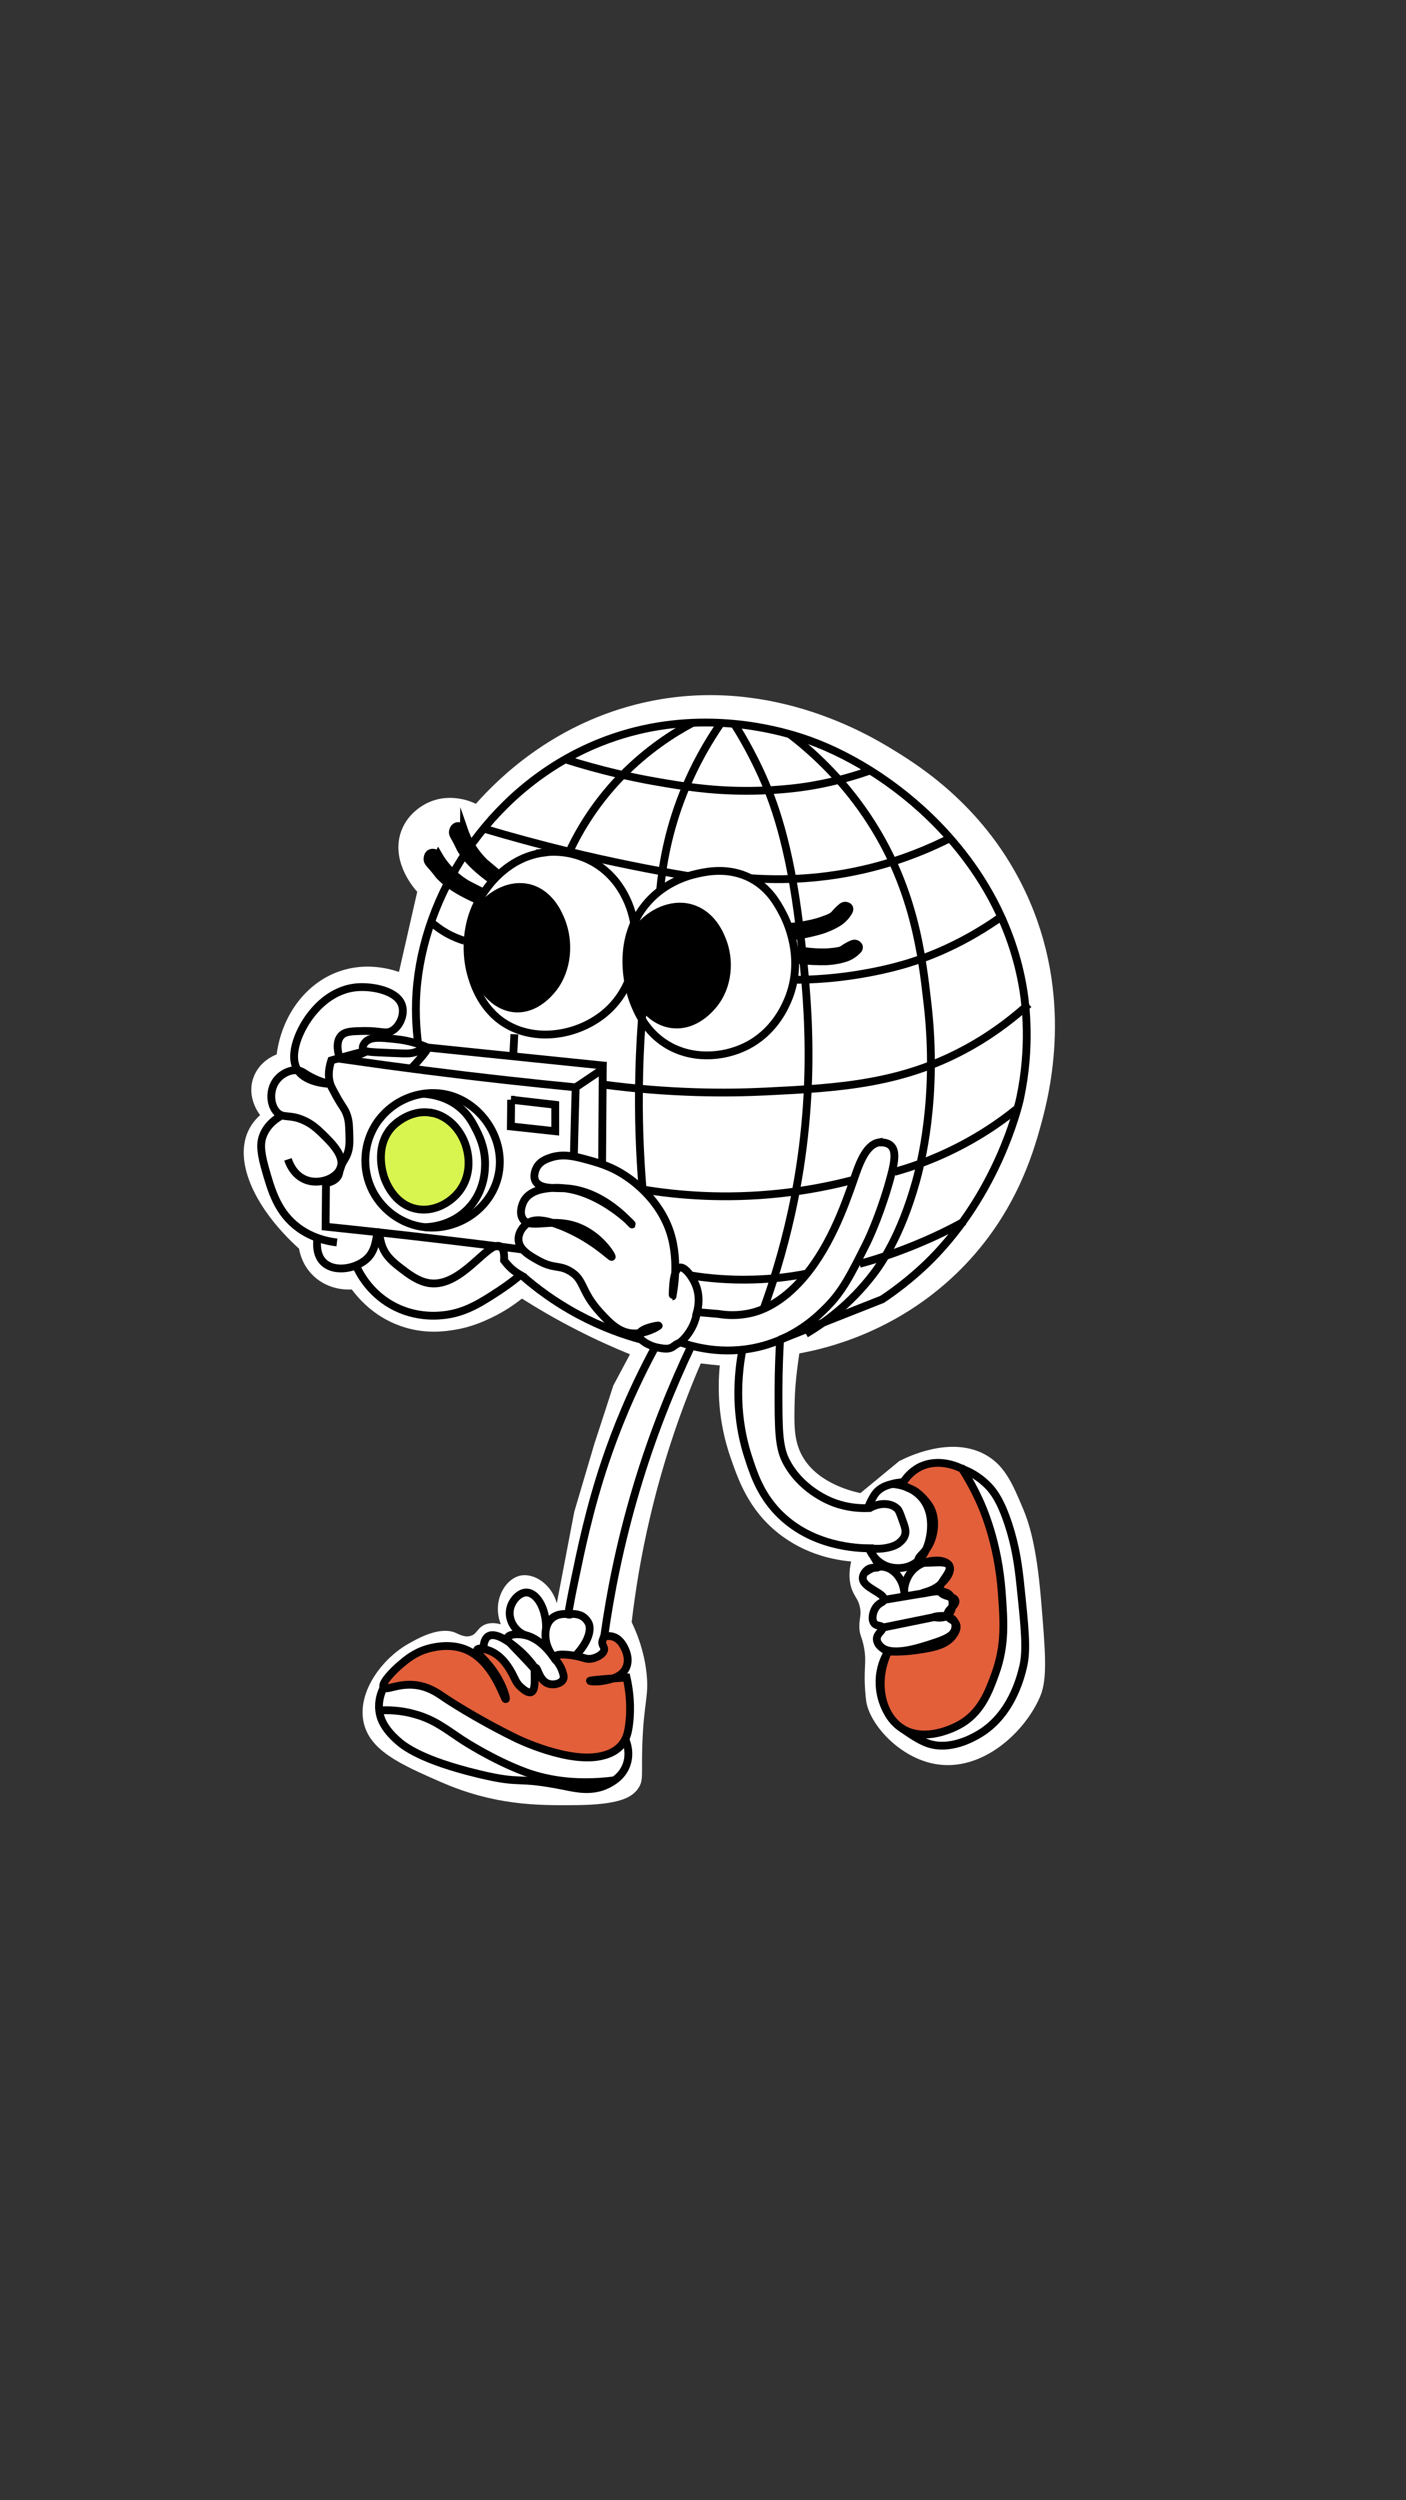 <svg xmlns="http://www.w3.org/2000/svg" xmlns:xlink="http://www.w3.org/1999/xlink" id="Capa_1" viewBox="0 0 1080 1920"><rect x="0" y="0" width="1080" height="1920" fill="#333333" stroke="none"/><defs><style>      .st0 {        fill: #d8f54f;      }      .st0, .st1, .st2, .st3 {        stroke: #000;        stroke-miterlimit: 10;        stroke-width: 6px;      }      .st4 {        fill: #fff;      }      .st1 {        fill: none;      }      .st3 {        fill: #e25f3a;      }    </style></defs><path class="st4" d="M306.4,746.7c4.7-20.6,9.4-41.3,14.1-61.9-1.6-1.7-19.5-21.4-13.1-44.1,4.4-15.6,17.8-22.5,19.9-23.6,18.4-9.5,36.4-.8,38.2.2,17.2-19.4,57.7-59.5,122.5-76.2,99.8-25.7,180.6,23.9,199.4,35.5,19.8,12.2,69.7,43.7,100,107.7,38.2,80.5,18.6,156,12.2,179.4-6.3,22.9-20.4,71.6-65.4,114.7-46.5,44.5-98.7,57-120.2,60.9,0,0-3.3,20.5-3.6,37-.4,16.4-.7,28.4,4.7,39.6,10.4,21.6,36.5,28.7,45.8,30.7,9.9-8.2,19.8-16.3,29.7-24.5,4.8-2.5,40.3-20.7,67.7-4.2,13.8,8.3,19.6,21.9,27.1,39.6,4.9,11.5,10.6,28.7,14.1,69.2,3.5,41.6,5.3,62.4-.5,76-11.7,27.5-44.2,57.7-79.6,52.1-28.4-4.5-51.8-31-54.1-48.9-.1-1-.3-2.9-.4-3.6-2-21.4,1.1-24.6-1.2-37-1.7-9.2-3.7-9.6-3.6-16.7,0-5.9,1.6-8.5.5-14.1-1-5.3-3.3-7.6-5.2-11.5-2.3-4.7-4.2-12.2-1.6-23.9-11.1-1-34.6-4.6-56.2-21.9-22.6-18-30.5-40.8-36.4-57.8-9.8-28.1-10-53.5-8.3-70.8-4.9-.5-9.7-1-14.6-1.6-14.2,32.9-28.3,72.5-39,118.2-6.8,28.8-11.2,55.9-14.1,80.5,7.7,16.1,10.4,29.6,11.4,39,2,18.1-2,21.4-3.2,54.7-.8,23.7,1.1,27.8-3.2,34-4.9,7.1-14.9,12.5-47.8,12.8-30.2.3-62.8.2-103.9-17.8-30.8-13.5-55.2-24.2-59.4-46.8-4.3-23.4,15.2-48,33.4-58.6,7.6-4.4,24.9-14.5,37.5-9.1,2.6,1.1,7.2,3.9,11.9,2.2,4.3-1.5,4.8-5.4,9.3-7.9,2.6-1.5,6.8-2.6,13.5-.9-7-17.8,3.3-35,15.2-37.4,10.2-2,23.6,6.3,27.8,21.3,4.5-23.4,8.9-46.8,13.4-70.2,5.1-17.4,10.3-34.7,15.4-52.1,4.9-15,9.8-29.9,14.6-44.9,4.3-8,8.5-16,12.8-24-12.7-5.2-26.2-11.2-40.2-18.4-15.8-8-30-16.3-42.8-24.4-5.5,4.4-13.3,9.9-23.6,14.8-5.7,2.7-15.2,7.1-28.1,9.2-7.4,1.2-23.3,3.6-41.7-3-20.7-7.3-32.5-21.6-37.3-28-2.6.2-17.5.9-29.3-10.3-8.4-7.9-10.6-17.5-11.2-21-33.5-30.4-49.9-65.8-39.3-89.8,1.8-4.1,4.7-8.5,9.4-12.8-.6-.8-10.4-13.2-5.3-28.3,4.4-13.1,16.5-17.7,18-18.3,4-30.2,22.7-55.1,48.5-63.9,20.3-7,38.5-1.8,45.8.7Z"></path><g><path class="st1" d="M675,877.4c.3,0,5.7-.9,9.2,2.3,4.9,4.5,2.9,14.3-2.1,31.4-7.9,26.6-16.4,43.5-16.4,43.5-12.3,24.6-18.5,36.9-30.7,49.2-6.5,6.6-21.5,21.3-45.9,28.8-29.4,9-54.7,2.2-65-1.3,0,0,0,0,0,0-2.7-.9-5.6,1.9-7.5,3.1-3.2,2-6.8,1.3-11.1.5-6.8-1.2-15.2-6.1-14.7-10,.6-4.9,15-7.4,15.2-6.9.1.4-10.2,6.9-20.8,5.9-10.2-1-17.3-8.4-24.2-16-15.3-16.6-11.7-25.2-23.4-31.9-8.5-4.9-12.1-1.3-24.4-8.2-6.3-3.5-14.3-8-14.9-15.4-.4-5.3,3.1-10.7,7.5-13.4,3.2-2,9.7-4.2,27.7,3.4,23,9.8,35.8,23.4,36.4,22.8.5-.6-9.5-17.8-28.6-23.9-18.9-6-34.2,2.9-39.6-5.1-2.9-4.3-1.1-10.8,1-14.4,4.9-8.2,16.2-9.1,20.8-9.5,32.1-2.6,62.3,27.6,62,28-.2.4-21.4-26.5-52-27.8-7.3-.3-18.8.7-22.1-5.4-2.4-4.4.6-10.2.8-10.5,2.8-5.2,8.3-6.9,11.8-8,7.5-2.2,14.5-1.3,23.4,1,11.3,3,21.6,5.7,33.4,13.6,5.2,3.5,25.7,17.7,34,43.2,7.8,24.2,1.5,49.1,1.8,49.1.3,0-.4-20.6,5.4-22.1,3.9-1,9.6,6.8,12.1,12.6,4,9.1,2.3,17.8,1.3,21.6,5.5.5,10.9.9,16.4,1.4,6,1,15.2,1.7,25.8-.9,5-1.2,19.6-5.4,36.2-23.1,22.8-24.3,34.9-58.8,42-79.1,3.7-10.6,8.8-26.7,19.2-28.6Z"></path><path class="st1" d="M535.4,1007.6c-.4,2.9-1.4,6.7-3.4,10.9-3.1,6.3-7.2,10.5-9.9,12.7"></path><path class="st1" d="M462.5,893.9c.2-24.3.3-48.6.5-72.9-6.9,4.7-13.9,9.3-20.8,14-.5,17.7-1,35.3-1.4,53"></path><path class="st1" d="M314.7,821.8c12-12.9,14.3-16.6,13.6-17.4-.6-.7-3.7,1.7-9.1,3.5-4.1,1.4-6.5,1.2-19.1.7-16.2-.7-20.4-.7-21.3-3.1-.7-2,1.1-4.3,1.5-4.8,4.2-5.2,13.5-3.7,22.9-2.8,11,1,19.7,4.1,25.2,6.5,45.8,4.7,91.6,9.4,137.4,14.1"></path><path class="st1" d="M442.2,835c-17.4-1.7-35-3.5-52.8-5.5-42.3-4.7-83.6-10-124-15.8,10.8-3.8,16.2-6,16-6.3-.2-.5-9.1,1.8-26.9,6.9-2.9,8.7-1.9,14.7-.8,18.1.6,2,1.9,4.2,4.3,8.7,5,9.1,6.5,9.8,8.2,14.3,1.8,4.7,1.9,8.4,2.1,14,.3,7.5.5,13.1-2.4,18.8-1.4,2.8-2.9,4.3-4.3,8.5-1.2,3.5-.9,4.8-2.1,6.7-1.2,1.9-3.6,4.1-9.1,5.2-.1,11.1-.2,22.3-.3,33.4,13.4,1.4,26.9,2.8,40.4,4.3,37.4,4.1,74.3,8.5,110.7,13.2"></path><path class="st1" d="M260.9,812.5c-.8-2.6-3.6-11.8,1-17,3.1-3.5,8.1-3.6,17.3-3.8,13.6-.2,16.7,2.6,21.7,0,6.1-3.3,9.9-12.2,8.1-19-3-11.7-22.2-15.4-34.1-14.6-19.6,1.3-31.6,15.8-34.7,19.5-9.8,11.7-19.2,32.7-11.4,44.4,6.9,10.2,24.9,10.3,24.9,10.4,0,0-5-.7-11.9-3.9-8-3.6-8.8-5.9-13-6.5-6.1-.9-13,2.8-16.8,8.1-5.6,8-4.3,19.3,1.1,24.4,4.7,4.4,9.3,1.1,19.7,5.6,6.8,2.9,11,7,14.3,10.1,7.1,6.9,17.8,17.2,14.6,26.4-2.8,7.9-15.1,13.1-25.5,9.9-11.3-3.5-14.7-15.3-15-16.2"></path><path class="st1" d="M216.5,856.5c-3.6,2-11,6.7-14.4,15.4-1.8,4.5-2.6,10.4,1.2,24.1,5.2,18.6,10,35.4,26.5,47.3,4.6,3.3,14.2,9.1,29,10.8"></path><path class="st1" d="M243.9,950.6c-.4,2.6-1.6,12,4.1,18.2,8.7,9.3,27.6,5.3,35.4-3.8,6.5-7.6,5.5-19,7.2-18.8,1.1,0,.8,5.1,3,10.9,3,8,8.8,12.5,14.5,16.9,5.3,4.1,13.1,10.2,21.9,11.4,24.7,3.4,45.4-33.5,54.4-28.2,1.6,1,3.2,3.5,2.8,10.7,1.6,2.1,3.7,4.7,6.7,7.2,2.1,1.7,4.1,3,5.8,4-3.6,3-8.9,7.2-15.7,11.7-13.9,9.1-25.5,16.7-41.4,18.9-5.2.7-23.2,2.9-41.8-7.6-17.3-9.8-24.9-24.8-27.3-30.2"></path><path class="st1" d="M292.2,858.6c12.8-15.8,33.7-22.4,52.1-17.8,27.1,6.8,46.4,37.5,37.4,66-7.4,23.5-31.6,38.3-55.5,35.6-17.6-2-33.9-13.5-41.4-30.8-7.6-17.7-4.7-38.1,7.3-53Z"></path><path class="st1" d="M324.9,839.9c6.4.4,20.2,2.4,30.8,12.9,5,4.9,7.7,10.2,9.6,13.9,2.5,4.8,7.1,14,7.3,26,0,4.2.4,21.4-12.9,35.3-13.1,13.7-30.1,14.3-33.5,14.4"></path><path class="st0" d="M331.5,854.5c12,2.3,18.7,11.2,20.4,13.6,9.1,12.3,12,32.8.5,47.2-6.8,8.5-19.6,16-33.3,12.9-16.2-3.7-22.4-19.8-23.7-23.2-.6-1.7-8.6-23.5,5.5-39.3.7-.8,13.3-14.3,30.5-11.1Z"></path><path class="st1" d="M392.6,844.5c0,6.8-.1,13.7-.2,20.5,11.4,1.2,22.7,2.5,34.1,3.7v-20.3l-33.9-3.9Z"></path><path class="st3" d="M464.1,1256.9c1.3-.4,3.4-.8,5.8-.3,6.1,1.2,9,7.2,9.9,9.1.8,1.5,4.2,8.6,1,15.3-3.3,6.8-11.3,8.5-16.1,9.5-6,1.3-11.6.7-11.6.3,0-.4,5.3-1.1,28.2-2.6,3.6,16.2,2.9,28.7,1.9,36.3-.8,6.4-2.1,11-5.5,15.1-4.7,5.8-11.2,7.7-14.2,8.5-25.6,7.1-66.8-13.1-66.8-13.1-32.9-16.1-55.1-31.2-55.1-31.2-5.2-3.6-12.7-8.9-23.4-9.9-12.9-1.2-21.8,4.7-23.6,1.8-2-3.2,7.9-13.1,13-17.4,4.6-3.9,10.7-9.1,20.4-12,2.4-.7,15.4-4.6,27.9-.3,23.1,8,31.3,39.4,32.6,38.8.7-.4-1.6-9.2-7.8-19-7.4-11.6-15.6-16.7-14.2-19,1-1.7,6.8-.5,10.9,1.4,9.3,4.3,14.4,14,16.2,17.3,2.1,4,3,7.1,6.7,10.3,1.5,1.3,5.3,4.7,7.8,3.6,4.7-2,1.2-18.3,3.3-18.7,1.6-.3,2.7,9.3,9.2,12,4.3,1.8,10.4.3,12-3.1.9-1.9.1-4-.8-6.7-2.5-6.8-6.3-8.7-5.6-10.6,1.3-3.2,13.9-1.1,15.3-.8,7.3,1.3,8.7,3,13.1,2.2,4.3-.8,9.2-3.7,9.5-7,.2-2.3-2-3.4-1.4-6.4,0,0,0-.3,1.3-3.8h0Z"></path><path class="st1" d="M371.3,1266.6c.1-7.2,2.6-9.4,3.8-10.1,6.7-4.1,20.4,7.9,23.9,10.9,8.3,7.3,13.5,15.5,13.1,15.8-.2.2-2.8-3.2-12.3-13.1-8.1-8.5-10.7-10.7-9.9-12.6,1-2.6,7.8-3.1,13.3-1.9,14.8,3.3,23.4,19.8,23.8,19.4.3-.2-6.7-6.8-7.8-16.2-.3-2.1-1.3-11,4.9-16.2,4.7-3.9,10.8-3.2,12.3-3,1.1-6.2,2.7-15,4.9-25.4,4.7-22.7,11.4-55.6,23.7-92,7.8-23.1,19.7-53.4,38.3-87.8"></path><path class="st1" d="M403.2,1255.7c-8.6-3.7-13.1-12.6-11.3-20.5,1.5-6.5,7.3-12.5,12.7-12.3,7.1.2,15,11.1,14.9,27.6"></path><path class="st1" d="M436.4,1239.7c0,0,.2.1.4.2.7.2,1.3-.1,1.4-.2,1-.5,5.4-.5,8.8,1.3,0,0,3.1,1.6,5,5.2,3,5.8-1.1,16.3-10.4,25.7"></path><path class="st1" d="M294.7,1295.9c-1.8,3.6-4.3,9.9-3.4,17.6.6,5.6,3.2,13.5,14.2,23.2,4.7,4.2,18.1,15,62.2,25.6,35.8,8.6,26.3,1.3,66.9,9.5,8.4,1.7,20.5,4.4,32.3-1.6,3.1-1.6,10.8-5.6,14.2-14.6,3.5-9.3.2-17.7-.7-19.8"></path><path class="st1" d="M291.3,1313.5c6.5-.4,16.5-.3,27.8,3,15.2,4.3,23.7,11.6,36.4,19.9,0,0,22.9,15,47.5,24.2,14.2,5.3,36.9,10.7,69.3,6.5"></path><path class="st1" d="M570.3,1036.4c-7.3,38.3-.5,67.1,4.2,81.7,4.2,13.1,9.2,28.7,22.9,43.1,25.5,26.6,61.1,27.8,71.3,27.8.4,1.4,1.1,3.5,2.2,5.8,2.4,5,4.7,6.9,4,8.3-.9,1.7-4.6-.2-8,1.9-2.2,1.4-4.2,4.3-4.2,6.9,0,7.5,17.1,11.4,16.3,16.6-.3,2.2-3.4,1.8-6.2,5.8-2.5,3.7-3.6,9.6-1.2,12.4,2.1,2.4,5.5,1.2,6.2,3.1.9,2.3-4.3,4.4-4.3,8.9,0,3.1,2.8,5.6,3.9,6.6,1.8,1.6,3.7,2.4,4.9,2.8-2.2,3.5-5.3,9.7-6.4,18.1-.3,2.5-2,17.4,7.4,31,5.1,7.4,11.5,11.5,17,15.1,2.2,1.4,7.5,4.8,12.8,6.6,16.5,5.5,33.7-4.2,37.9-6.6,25.5-14.4,32.8-43.7,34.8-51.9,3.3-13.2,1.4-30.7-2.3-65.8-1.4-12.7-3.3-27-8.9-44.1-6-18.2-11.6-26.1-17.8-31.7-7.4-6.8-14.8-9.8-17.8-10.8-10-3.6-29.1-6.9-36.8,1.9-2.1,2.4-3,5.3-7,7.4-3.2,1.7-4.5.7-10.1,2.3-3.6,1-7.1,2-10.5,5-2.6,2.3-4,5.1-5.4,7.7-1.2,2.3-2,4.4-2.5,5.8-6,.2-15.7-.2-26.5-4.3-3.3-1.2-25.6-10-36.8-32.5-5.3-10.7-5.4-24.8-5.4-52.7,0-16.8.7-30.6,1.2-39.9"></path><path class="st3" d="M739,1127.9c3.6,5.6,8.2,13.4,12.7,23.1,3.3,7,15,33.3,17.8,72,1.6,22,3,40.3-5,62.4-4.9,13.5-11,30.5-28.3,39.5-2.5,1.3-25.8,13.8-43.6,2.2-15.5-10.1-21.5-35.2-10.4-58.9,9.5.4,17.3-.3,22.8-1.2,11.1-1.6,21.7-3.4,27.2-11.2,1-1.4,3.4-4.9,2.4-8.1-1.2-3.9-6.1-3.9-6.8-7.2-.9-4.3,6.9-7.5,6.1-11.3-.9-3.9-9.6-2.6-11.7-7.1-2.8-5.9,9.2-14,7-19.6-2.2-5.9-21.8.4-23.6-4.3-1-2.5,4.2-4.9,7.9-11.6,4.7-8.5,5.9-21.4.4-30.1-2.3-3.6-8.5-11.1-14.5-13.2-1-.4-5.7-1.9-5.8-4.3,0-.1,0-.2,0-.3,1.9-3.1,5.7-8.3,12.3-11.8,15.2-8.1,31.3.1,33,1Z"></path><path class="st1" d="M685.1,1139.6c3.6.2,13.5,1.2,21.3,8.8,13.6,13.3,7.5,34,6.8,36.4-1.3,4.2-3.5,11.1-10.5,15.7-9.2,6-19.3,2.9-20.3,2.6-10.6-3.4-14.4-12.8-14.9-14"></path><path class="st1" d="M714.6,1198.9c6.8-1.4,12.9.1,14.7,3.6,2.3,4.7-3.8,11.8-8,15.1-6.1,4.7-13,5.4-12.9,6,.2.9,15.7-4.8,21.1,1.2,3.6,3.9,2.5,12.5-1.6,15.7-3.8,2.9-10.3,1.4-10.3,1.2,0-.3,10.7-2.5,14.7,2.2,1.8,2.1,1.8,5.2,1.2,7.4-1.2,4.1-5.3,6.8-15.3,10.1-13.3,4.4-34.8,11.5-42.7,2.1-.7-.8-1.1-1.6-1.3-2"></path><path class="st1" d="M677.8,1249.9c13.3-2.7,26.5-5.4,39.8-8.1"></path><path class="st1" d="M678.9,1228.6c9.8-1.6,19.6-3.3,29.4-4.9"></path><path class="st1" d="M694.8,1225.3c-.2-11.7-7.5-20.8-16.1-22.1-6.9-1.1-12.5,3.1-14,4.3"></path><path class="st1" d="M694.5,1221.5c0-1.6.7-11.2,8.7-17.7,5.1-4.1,10.5-4.9,12.8-5.1"></path><path class="st1" d="M667.3,1158.5c8.1-4.9,17.2-4.6,22,.2,1.3,1.3,2.1,3.6,3.7,8.1,2.2,5.9,3.2,8.9,2.1,12.2-1.1,3.2-3.6,5.1-4.7,6-1.2.9-2.9,2-6.5,3-2.9.8-7.9,1.8-14.4,1.1"></path><path class="st1" d="M321.2,801.7c-1.5-11.7-2.7-27.8-.7-46.6,7.8-74.7,59.9-152.6,140.1-184.8,61.7-24.8,118.7-14,144.6-6.9,1.6.4,5.7,1.6,10.4,3.1,67.9,22.1,154.2,91.6,170.5,194.1,1.7,10.8,6,43.2-2.6,83.2,0,0-13.1,61.5-59,113.3-2,2.3-3.7,4.1-5,5.5-19.5,20.9-41.9,35.2-41.9,35.2-26.2,10.3-52.3,20.7-78.5,31"></path><path class="st1" d="M401.3,979.8c10.4,9.1,24.6,19.9,42.9,29.7,18.3,9.8,35.2,15.7,48.6,19.3"></path><path class="st1" d="M532.2,555c-14.6,7.7-34.9,20.6-54.7,40.9-22,22.6-34.5,45.4-41.4,60.9"></path><path class="st1" d="M553.9,555.1c-9.5,13.7-20.2,31.8-29.2,54.4-11.4,28.7-15.8,54.6-17.6,73.8"></path><path class="st1" d="M564,555.9c5.1,8.1,12.2,20.2,19.4,35.5,11,23.6,23.1,56.9,30.8,120.9,6.1,51.2,14.3,125.5-6.3,219.3-6.8,30.8-15,56-21.4,73.6"></path><path class="st1" d="M606.5,563.7c16.4,12.6,39.1,32.8,59.3,62.8,36.4,54.1,42.4,107,46.7,144.6,8.2,71.9-5.4,123.5-8.9,136.2-11.9,42.6-27.6,64.3-32.8,71.1-17.9,23.5-38.1,37.8-51.8,45.9"></path><path class="st1" d="M494.1,770.5c-1.6,17.3-2.7,35.6-3.1,54.8-.8,31.7.4,61.2,2.6,88.1"></path><path class="st1" d="M395.1,794.2c-.3,5.7-.6,11.4-.9,17.1"></path><path class="st1" d="M434.2,583.1c27.1,8.6,50.8,13.8,69.1,17,20.1,3.5,41.5,7.2,70.2,7.2,27.8,0,47.7-3.5,52.5-4.4,17.8-3.2,32.6-7.7,43.7-11.7"></path><path class="st1" d="M371.6,636.3c20.7,6.2,42.5,12.1,65.4,17.7,32.1,7.8,62.8,13.9,91.9,18.8"></path><path class="st1" d="M576.5,674.4c22.9,1.6,55.2,1.3,92.4-8,25.5-6.4,46.5-15.4,62.7-23.7"></path><path class="st1" d="M331.2,708.1c2.9,2.6,6.7,5.5,11.5,8.3,5.3,3,10.2,4.9,14.1,6.1"></path><path class="st1" d="M610.2,752.4c14.3,0,34-1.1,56.9-5.4,15.6-2.9,27-6.3,29.3-7,17.3-5.2,44.2-15.5,74.7-37.4"></path><path class="st1" d="M462.9,832.8c51.6,6.9,94.6,6.9,125.3,5.4,57.1-2.8,106.2-5.7,157.8-35,20.1-11.4,34.9-23.7,44.2-32.1"></path><path class="st1" d="M493.5,913.4c27.7,4.6,63.7,7.5,105.1,3.1,21.3-2.3,40.4-6.1,57.1-10.5"></path><path class="st1" d="M687.1,899.9c19-5.3,42.5-14.2,67-29.3,10.4-6.4,19.6-13.1,27.6-19.6"></path><path class="st1" d="M530.3,979.4c13.3,2.2,29.6,3.7,48.1,3.2,15.7-.4,29.7-2.3,41.4-4.6"></path><path class="st1" d="M740.6,938c-12.3,6.8-26.6,13.7-42.7,20-13.4,5.3-26,9.4-37.6,12.5"></path><path class="st1" d="M495.4,695.3c13.2-16.6,31.1-22.4,40.2-24.4,7.3-1.6,24-5.2,40.9,3.5,14.1,7.3,20.6,19.3,24.3,26.2,2.7,4.9,18.1,34.8,4.4,67.3-2.6,6.1-11,25.1-32.2,35.6-18,8.9-42.5,10.4-61.9-2.1-15.3-9.8-21.3-24.2-24.2-31.4-1.2-2.9-16.6-43.2,8.5-74.7Z"></path><path class="st1" d="M417.9,654.6c20.3-2.6,35.6,6.2,39,8.2,16.1,9.7,22.7,24,25,29,11,24.7,9.9,63.9-17.8,86.6-20.8,17-53.2,22.2-76.6,7.3-18.7-12-24.2-32.1-26-38.9-1-3.6-8.9-34.9,11.1-62.9,3.6-5,18.4-25.8,45.4-29.2Z"></path><path class="st2" d="M493.3,709.4c8.9-9.4,24.7-16.8,39.6-11.3,14.1,5.2,19.8,18.8,21.6,23.2,6.6,15.8,5.2,36.6-7.1,50.9-2.3,2.7-13.2,15.4-29.1,14.5-17.8-.9-29.4-18.1-33.6-30.2-4.8-13.9-4.3-33.6,8.5-47.1Z"></path><path class="st2" d="M371.3,694.6c8.7-9.7,24-17.2,38.6-11.5,13.7,5.4,19.4,19.5,21.2,24,6.5,16.2,5.2,37.7-6.7,52.4-2.3,2.8-12.8,15.8-28.4,14.9-17.4-1-28.7-18.7-32.9-31.3-4.7-14.3-4.3-34.6,8.2-48.5Z"></path><path class="st2" d="M336.6,656.7c-1.9-1.9-4.5-2.4-6.2-1.4-2.2,1.3-2,4.6-2,4.7.1,2,1.3,2.9,4.8,7,3.5,4.1,2.9,3.9,4.9,6,2.9,3,5.4,4.9,7.2,6.2,8,5.9,18.4,10.5,21.2,11.7.5-2.4,1-4.8,1.5-7.2-3.2-1.6-6.3-3.3-9.5-4.9-3.9-2.4-8.8-5.9-13.6-11.2-3.7-3.9-6.3-7.8-8.2-11.1Z"></path><path class="st2" d="M356.3,637.1c-1.4-2.2-3.7-3.2-5.5-2.6-2.4.8-2.9,3.9-2.9,4-.3,1.9.6,3,3.1,7.6,2.4,4.6,1.9,4.2,3.4,6.7,2.1,3.4,4.1,5.8,5.4,7.3,6.3,7.2,15.1,13.6,17.5,15.3,1-2.1,1.9-4.3,2.9-6.4-2.6-2.2-5.2-4.4-7.9-6.6-3.1-3-7-7.4-10.5-13.3-2.6-4.4-4.3-8.6-5.5-12.1Z"></path><path class="st2" d="M605.8,711.9c2.4-.2,16.3-1.5,26.3-5.2,4.9-1.8,7.4-2.7,9.2-4.9.3-.3,2.2-2.7,5-5,.8-.7,1.7-1.3,3-1.3,1.1,0,2.5.6,3,1.7.7,1.6-.8,3.6-2.2,5.5-2.6,3.4-5.4,5.2-5.9,5.5-6.2,3.9-12.2,5.7-13.3,6.1-5.5,1.6-13.2,3.5-22.9,4.8"></path><path class="st2" d="M611.1,729.4c2.4.4,16.1,2.8,26.8,1.7,5.2-.5,7.8-.8,10.1-2.4.4-.3,2.8-2,6.1-3.5,1-.4,2-.8,3.2-.5,1.1.3,2.3,1.3,2.5,2.4.3,1.8-1.7,3.3-3.5,4.8-3.3,2.6-6.6,3.7-7.1,3.8-7,2.2-13.2,2.4-14.4,2.5-5.7.1-13.6,0-23.4-1.2"></path><path class="st1" d="M464.1,1256.9c4.6-33.1,12.1-71.4,24.5-113.1,12.7-42.8,27.9-79.7,42.5-110.4"></path></g></svg>